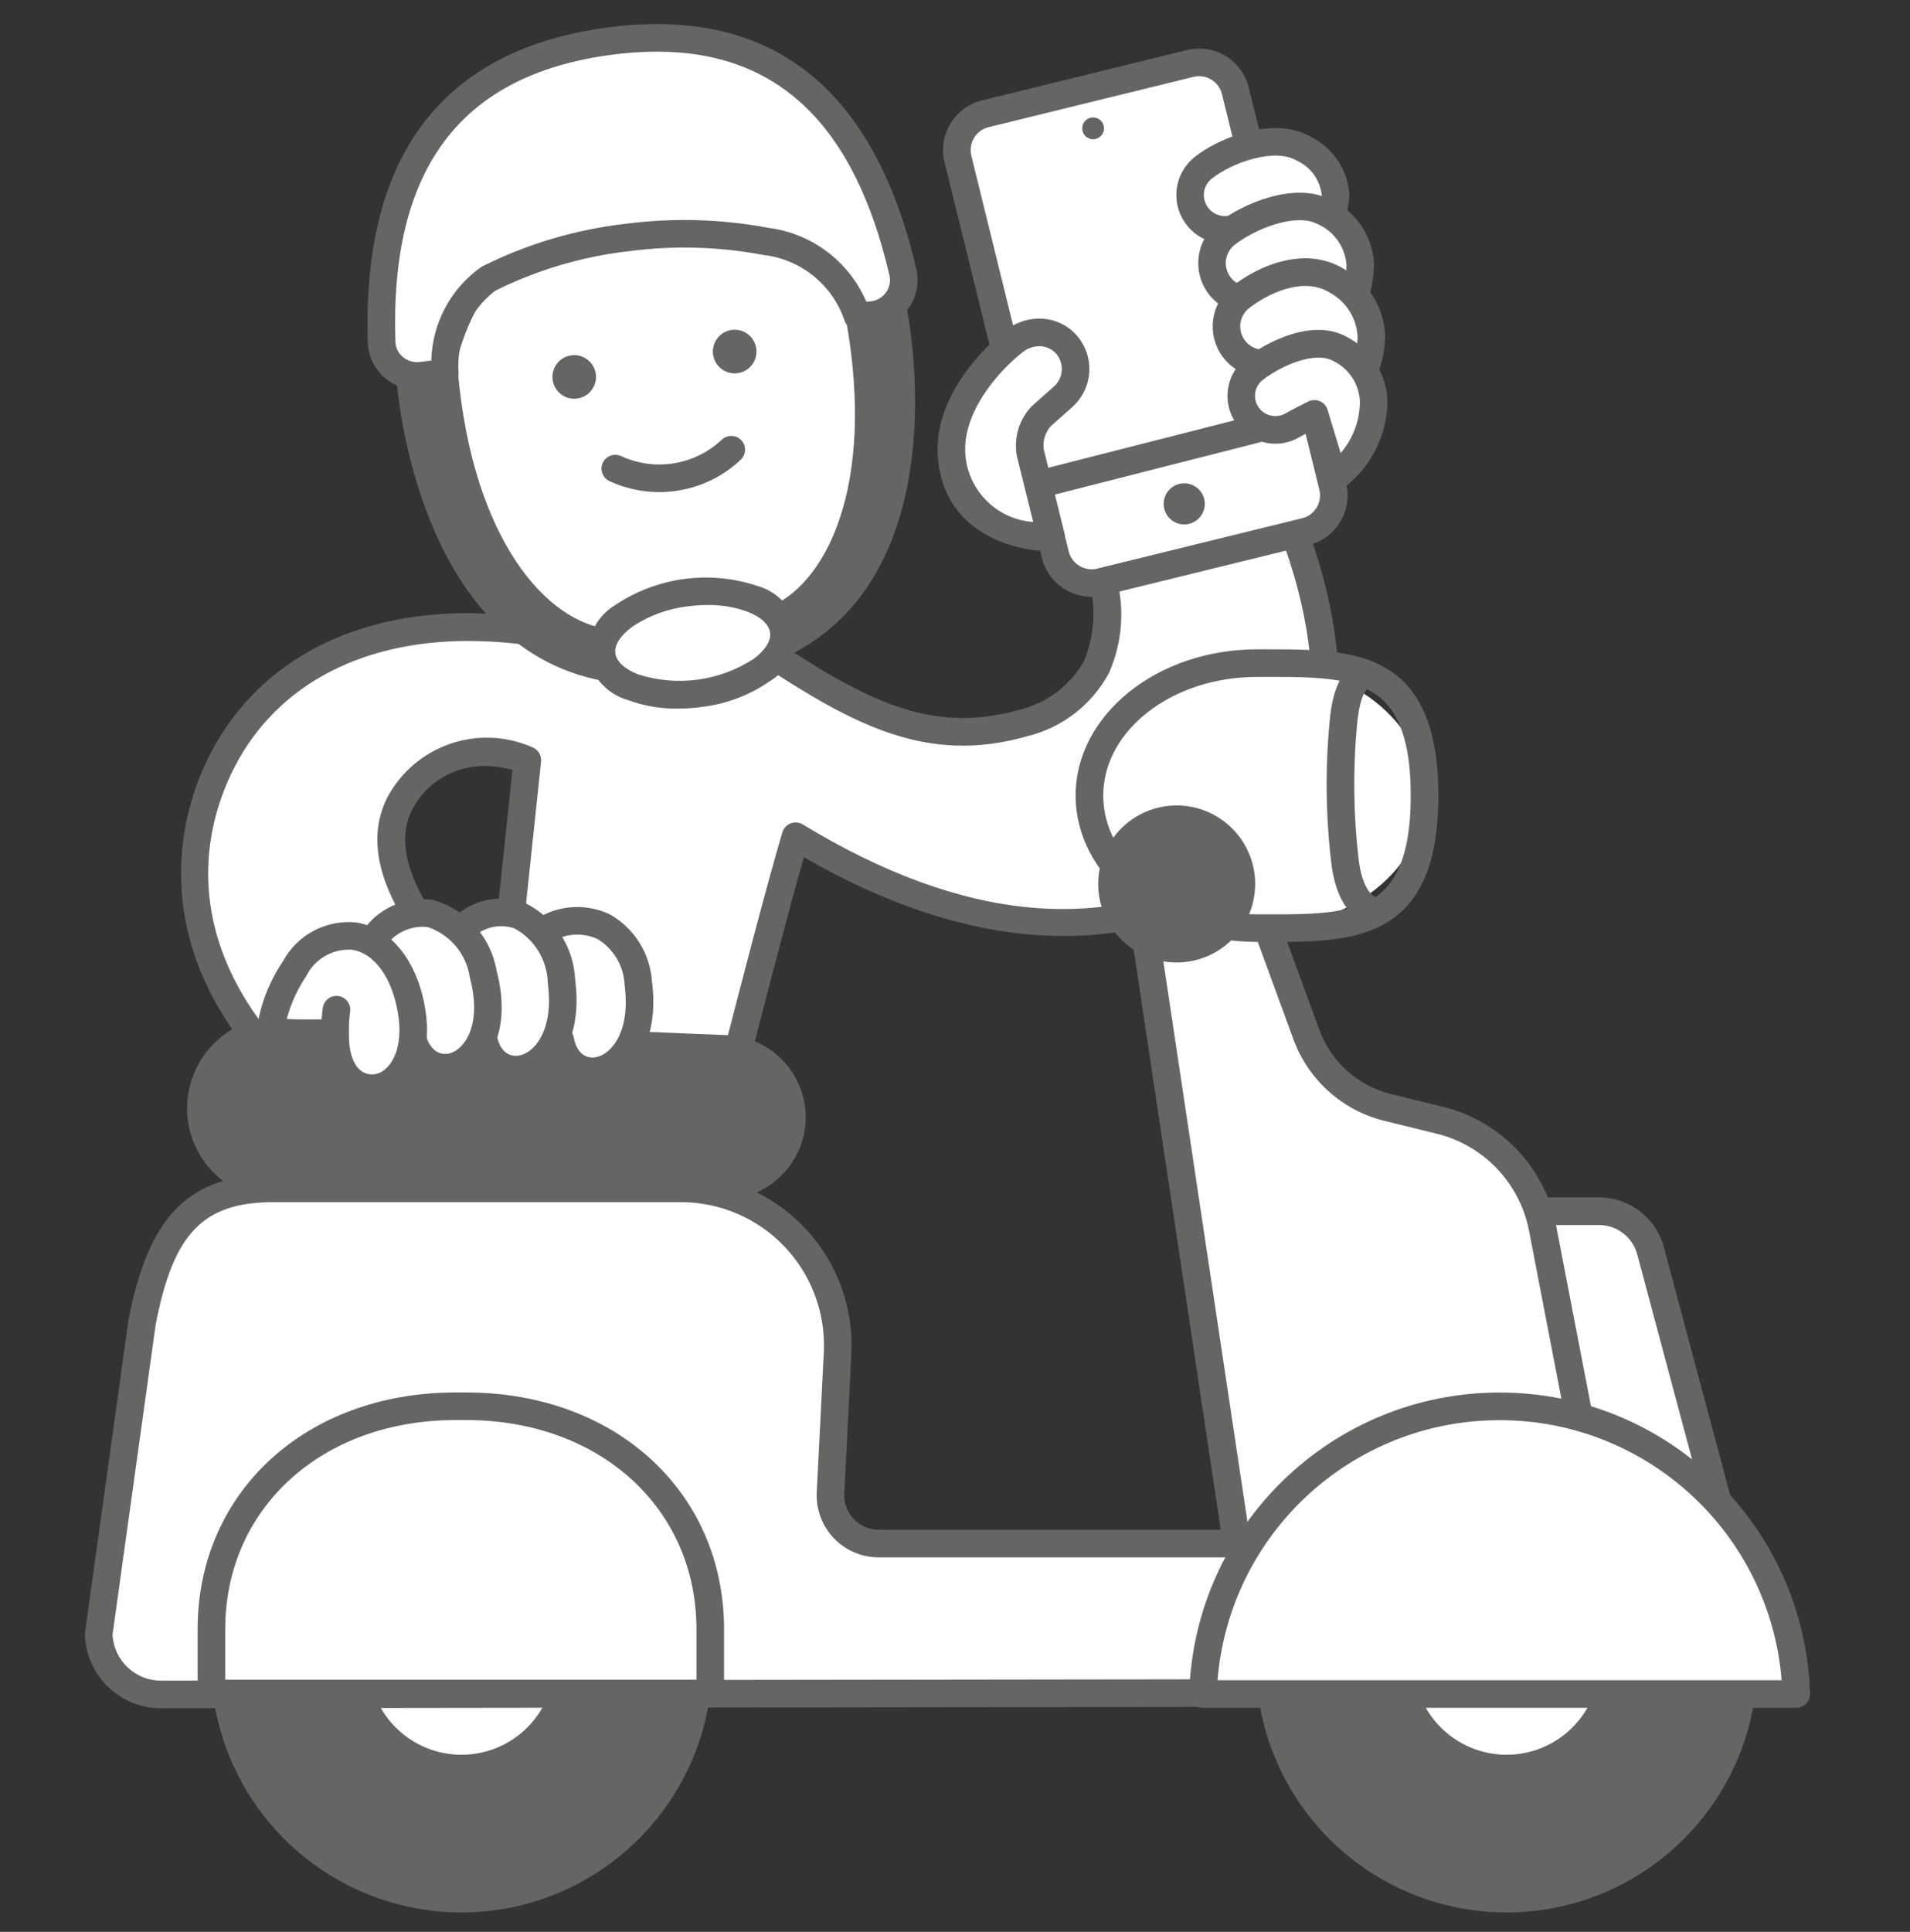 <svg width="90" height="91" viewBox="0 0 90 91" fill="none" xmlns="http://www.w3.org/2000/svg">
<rect x="0" y="0" width="90" height="91" fill="#333333" stroke="none"/>
<path d="M60.37 23.601L51.512 25.996C53.441 30.978 50.807 33.32 48.246 34.051C43.594 35.381 40.197 33.393 35.588 30.32L25.783 29.881C18.393 28.564 12.673 31.106 10.271 36.246C8.534 39.963 8.295 45.32 13.576 50.624L23.417 47.88C20.501 44.574 17.295 40.929 18.832 37.856C19.988 35.698 22.617 34.803 24.85 35.807L23.454 48.999L34.71 49.783C34.71 49.783 36.691 42.027 37.49 39.393C46.783 45.027 53.599 43.958 58.49 41.222C62.807 38.807 63.882 31.427 60.37 23.601Z" fill="white"/>
<path fill-rule="evenodd" clip-rule="evenodd" d="M13.576 51.275C13.403 51.275 13.238 51.206 13.116 51.084C6.669 44.607 8.567 38.358 9.682 35.971C12.281 30.411 18.343 27.898 25.897 29.24L35.617 29.67C35.735 29.675 35.85 29.713 35.948 29.779C40.594 32.876 43.731 34.666 48.068 33.426C49.354 33.106 50.45 32.269 51.096 31.113C51.727 29.532 51.658 27.758 50.906 26.231C50.84 26.059 50.849 25.867 50.932 25.703C51.016 25.538 51.165 25.417 51.343 25.369L60.201 22.974C60.51 22.89 60.833 23.043 60.964 23.335C64.49 31.196 63.563 39.13 58.807 41.789C52.578 45.274 45.54 44.799 37.879 40.378C37.016 43.397 35.435 49.57 35.344 49.928L35.344 49.928L35.34 49.944C35.26 50.246 34.977 50.45 34.665 50.431L23.409 49.648C23.233 49.636 23.069 49.553 22.956 49.418C22.842 49.282 22.789 49.107 22.808 48.931L22.83 48.719L13.751 51.251C13.694 51.267 13.635 51.275 13.576 51.275ZM22.076 30.192C16.821 30.192 12.769 32.436 10.86 36.522C9.638 39.136 8.42 44.315 13.772 49.895L22.246 47.533C19.439 44.321 16.646 40.774 18.25 37.566C19.555 35.114 22.528 34.081 25.071 35.196C25.352 35.298 25.528 35.578 25.496 35.876L24.171 48.398L34.215 49.097C34.677 47.298 36.186 41.454 36.868 39.204C36.927 39.012 37.071 38.858 37.258 38.786C37.446 38.714 37.656 38.733 37.828 38.837C45.445 43.456 52.099 44.051 58.173 40.654C62.239 38.381 62.992 31.444 59.999 24.375L52.36 26.441C53.028 28.134 52.992 30.025 52.26 31.692C51.462 33.185 50.069 34.269 48.426 34.676C43.608 36.054 40.113 34.11 35.378 30.961L25.754 30.53C24.54 30.31 23.31 30.197 22.076 30.192V30.192ZM19.413 38.147C20.076 36.868 21.401 36.07 22.841 36.081V36.081C23.283 36.084 23.722 36.146 24.148 36.266L23.065 46.494C20.586 43.643 18.206 40.56 19.413 38.147Z" fill="#656664"/>
<path d="M56.082 2.989L46.427 5.36C45.974 5.472 45.584 5.758 45.342 6.158C45.1 6.557 45.027 7.036 45.138 7.489L49.727 26.126C49.838 26.579 50.125 26.969 50.524 27.211C50.923 27.453 51.402 27.526 51.856 27.415L61.511 25.044C61.964 24.932 62.354 24.646 62.596 24.246C62.838 23.847 62.911 23.368 62.8 22.915L58.211 4.278C58.1 3.825 57.813 3.435 57.414 3.193C57.014 2.951 56.535 2.878 56.082 2.989Z" fill="white"/>
<path fill-rule="evenodd" clip-rule="evenodd" d="M49.096 26.28C49.36 27.357 50.324 28.114 51.431 28.116C51.627 28.116 51.821 28.093 52.011 28.046L61.666 25.675C62.286 25.523 62.821 25.13 63.152 24.583C63.483 24.036 63.583 23.381 63.43 22.76L58.842 4.124C58.69 3.503 58.297 2.968 57.751 2.637C57.204 2.306 56.548 2.205 55.928 2.358L46.272 4.729C45.651 4.881 45.117 5.274 44.786 5.821C44.455 6.368 44.355 7.024 44.508 7.644L49.096 26.28ZM46.583 5.991L56.238 3.62C56.524 3.55 56.826 3.597 57.077 3.749C57.329 3.902 57.51 4.148 57.58 4.434L62.169 23.07C62.314 23.666 61.95 24.266 61.355 24.412L51.7 26.784C51.105 26.929 50.504 26.566 50.358 25.971L45.769 7.334C45.699 7.048 45.745 6.746 45.898 6.494C46.05 6.242 46.297 6.061 46.583 5.991Z" fill="#656664"/>
<path d="M49.029 22.798L61.969 19.5L49.029 22.798Z" fill="white"/>
<path d="M49.029 23.448C48.701 23.448 48.425 23.204 48.384 22.879C48.343 22.554 48.551 22.249 48.869 22.168L61.809 18.87C62.157 18.782 62.511 18.992 62.599 19.34C62.688 19.688 62.477 20.042 62.13 20.13L49.189 23.428C49.137 23.442 49.083 23.448 49.029 23.448Z" fill="#656664"/>
<path d="M60.541 13.149C62.321 11.94 64.436 8.738 61.417 6.996C59.99 6.173 57.687 7.114 56.679 7.917C56.014 8.457 55.879 9.419 56.37 10.121C56.864 10.832 57.823 11.039 58.566 10.595C58.81 10.449 59.606 10.056 59.606 10.056L60.541 13.149Z" fill="white"/>
<path fill-rule="evenodd" clip-rule="evenodd" d="M59.919 13.337C60.001 13.611 60.254 13.799 60.541 13.799C60.671 13.799 60.798 13.76 60.906 13.687C62.451 12.692 63.442 11.032 63.585 9.2C63.52 8.011 62.814 6.952 61.742 6.433C60.059 5.463 57.487 6.442 56.274 7.409C55.341 8.168 55.154 9.519 55.844 10.503C56.535 11.488 57.869 11.772 58.9 11.153C58.968 11.113 59.082 11.052 59.208 10.986L59.919 13.337ZM59.865 9.46C59.783 9.424 59.695 9.406 59.606 9.406C59.506 9.406 59.408 9.429 59.318 9.473C59.318 9.473 58.488 9.885 58.233 10.037C57.784 10.305 57.204 10.18 56.905 9.751C56.608 9.33 56.687 8.752 57.085 8.426C58.05 7.656 60.044 6.954 61.092 7.559C61.769 7.861 62.227 8.509 62.286 9.248C62.193 10.321 61.689 11.316 60.881 12.028L60.228 9.868C60.173 9.685 60.041 9.536 59.865 9.46Z" fill="#656664"/>
<path d="M61.87 16.62C63.768 15.331 65.517 11.613 62.374 9.974C61.029 9.273 58.828 10.185 57.753 11.041C57.044 11.617 56.9 12.643 57.424 13.391C57.95 14.149 58.973 14.37 59.765 13.897C60.025 13.741 60.873 13.322 60.873 13.322L61.87 16.62Z" fill="white"/>
<path fill-rule="evenodd" clip-rule="evenodd" d="M61.248 16.808C61.331 17.082 61.583 17.27 61.87 17.27C62 17.27 62.127 17.231 62.235 17.157C63.785 16.07 64.719 14.304 64.745 12.41C64.67 11.098 63.872 9.938 62.675 9.398C61.05 8.551 58.581 9.551 57.347 10.533C56.371 11.328 56.175 12.742 56.898 13.773C57.621 14.804 59.017 15.102 60.097 14.455C60.179 14.406 60.321 14.33 60.475 14.251L61.248 16.808ZM61.133 12.725C61.051 12.69 60.963 12.672 60.874 12.672V12.672C60.774 12.672 60.675 12.695 60.586 12.739C60.586 12.739 59.703 13.177 59.43 13.339C58.932 13.636 58.289 13.498 57.958 13.022C57.629 12.554 57.716 11.912 58.158 11.55C59.1 10.799 61.041 10.01 62.073 10.55C62.857 10.887 63.387 11.634 63.447 12.485C63.431 13.604 62.985 14.673 62.202 15.472L61.496 13.134C61.441 12.951 61.308 12.801 61.133 12.725Z" fill="#656664"/>
<path d="M62.548 19.601C64.446 18.312 65.836 15.053 63.036 13.253C61.499 12.265 59.506 13.168 58.432 14.024C57.723 14.599 57.579 15.625 58.103 16.373C58.629 17.131 59.651 17.352 60.443 16.878C60.703 16.723 61.552 16.304 61.552 16.304L62.548 19.601Z" fill="white"/>
<path fill-rule="evenodd" clip-rule="evenodd" d="M61.926 19.789C62.008 20.064 62.261 20.251 62.548 20.251C62.678 20.251 62.805 20.212 62.913 20.139C64.331 19.181 65.207 17.604 65.271 15.894C65.25 14.573 64.534 13.361 63.388 12.706C61.613 11.565 59.39 12.43 58.027 13.515C57.051 14.31 56.854 15.724 57.577 16.755C58.3 17.786 59.696 18.084 60.776 17.437C60.858 17.388 61 17.312 61.153 17.233L61.926 19.789ZM61.81 15.707C61.729 15.672 61.641 15.654 61.551 15.654C61.452 15.654 61.353 15.677 61.264 15.722C61.264 15.722 60.382 16.159 60.11 16.321C59.612 16.618 58.969 16.48 58.638 16.004C58.309 15.536 58.396 14.895 58.838 14.532C59.665 13.873 61.407 12.978 62.684 13.8C63.457 14.225 63.947 15.028 63.971 15.91C63.93 16.863 63.542 17.767 62.88 18.452L62.174 16.116C62.119 15.933 61.986 15.783 61.81 15.707Z" fill="#656664"/>
<path d="M62.849 22.519C64.589 21.337 65.884 17.996 63.162 16.446C61.955 15.759 60.061 16.622 59.076 17.406C58.426 17.934 58.294 18.874 58.774 19.56C59.256 20.255 60.194 20.457 60.919 20.023C61.158 19.881 61.936 19.497 61.936 19.497L62.849 22.519Z" fill="white"/>
<path fill-rule="evenodd" clip-rule="evenodd" d="M62.227 22.707C62.31 22.982 62.563 23.169 62.849 23.169C62.98 23.169 63.107 23.13 63.215 23.057C64.565 22.089 65.37 20.532 65.378 18.87C65.326 17.607 64.605 16.467 63.484 15.882C61.85 14.951 59.623 16.14 58.671 16.898C57.754 17.645 57.569 18.973 58.248 19.942C58.927 20.91 60.239 21.189 61.254 20.581C61.317 20.543 61.421 20.487 61.537 20.426L62.227 22.707ZM62.557 19.309C62.475 19.034 62.222 18.846 61.935 18.846C61.835 18.846 61.737 18.869 61.647 18.914C61.647 18.914 60.835 19.316 60.587 19.465C60.154 19.723 59.597 19.603 59.308 19.191C59.023 18.786 59.098 18.229 59.481 17.915C60.312 17.252 61.953 16.507 62.842 17.011C63.573 17.372 64.048 18.106 64.079 18.921C64.075 19.81 63.754 20.669 63.173 21.342L62.557 19.309Z" fill="#656664"/>
<path d="M48.551 21.352L49.534 25.314C49.534 25.314 45 25.384 44.832 21.319C44.747 19.273 46.31 17.244 47.79 16.074C48.168 15.753 48.663 15.606 49.155 15.667C49.647 15.729 50.091 15.993 50.378 16.397C50.875 17.122 50.755 18.102 50.099 18.686L49.079 19.591C48.633 20.06 48.437 20.714 48.551 21.352Z" fill="white"/>
<path fill-rule="evenodd" clip-rule="evenodd" d="M44.182 21.346C44.334 25.009 47.66 25.964 49.467 25.964C49.493 25.964 49.518 25.964 49.544 25.964C49.742 25.96 49.928 25.867 50.049 25.71C50.169 25.553 50.212 25.35 50.165 25.157L49.188 21.218C49.118 20.808 49.236 20.389 49.511 20.076L50.53 19.172C51.431 18.37 51.595 17.024 50.914 16.029C50.548 15.49 49.972 15.129 49.328 15.034C48.636 14.937 47.934 15.128 47.388 15.565C45.775 16.839 44.086 19.027 44.182 21.346ZM48.194 16.584C48.414 16.408 48.686 16.311 48.968 16.307C49.023 16.308 49.079 16.312 49.135 16.32C49.423 16.361 49.68 16.523 49.843 16.764C50.153 17.219 50.078 17.833 49.667 18.2L48.607 19.143C48.02 19.763 47.762 20.625 47.912 21.466C47.914 21.48 47.917 21.494 47.921 21.508L48.684 24.587C46.932 24.467 45.552 23.047 45.481 21.292C45.405 19.46 46.895 17.611 48.194 16.584Z" fill="#656664"/>
<circle cx="55.801" cy="23.735" r="0.969" fill="#656664"/>
<circle cx="51.507" cy="6.046" r="0.514" fill="#656664"/>
<path d="M70.047 57.054H75.341C76.498 57.054 77.507 57.842 77.787 58.964L80.93 70.716L71.002 70.783L70.047 57.054Z" fill="white"/>
<path fill-rule="evenodd" clip-rule="evenodd" d="M70.354 70.828C70.378 71.169 70.661 71.433 71.002 71.433H71.007L80.934 71.367C81.136 71.366 81.325 71.271 81.447 71.111C81.569 70.951 81.61 70.743 81.558 70.549L78.418 58.806C78.066 57.394 76.797 56.403 75.341 56.404H70.046C69.866 56.404 69.694 56.479 69.571 56.611C69.448 56.743 69.385 56.92 69.398 57.099L70.354 70.828ZM71.609 70.129L70.744 57.705H75.341C76.204 57.705 76.954 58.294 77.159 59.132L80.086 70.072L71.609 70.129Z" fill="#656664"/>
<path d="M58.664 75.285L53.575 41.38L58.497 40.378L61.557 48.73C62.186 50.448 63.63 51.739 65.407 52.173L67.854 52.772C70.305 53.371 72.187 55.336 72.678 57.811L74.954 69.612L58.664 75.285Z" fill="white"/>
<path fill-rule="evenodd" clip-rule="evenodd" d="M58.021 75.382C58.069 75.7 58.342 75.935 58.664 75.935C58.737 75.935 58.809 75.923 58.878 75.899L75.168 70.226C75.472 70.12 75.653 69.806 75.593 69.489L73.316 57.683C72.769 54.964 70.701 52.805 68.009 52.141L65.56 51.541C63.993 51.16 62.72 50.021 62.167 48.507L59.107 40.154C58.999 39.85 58.682 39.674 58.367 39.741L53.445 40.744C53.106 40.813 52.881 41.135 52.932 41.477L58.021 75.382ZM59.19 74.413L54.309 41.894L58.079 41.126L60.946 48.954C61.648 50.876 63.264 52.321 65.253 52.803L67.7 53.404C69.902 53.946 71.592 55.711 72.04 57.933L74.209 69.183L59.19 74.413Z" fill="#656664"/>
<circle cx="22.484" cy="78.998" r="8.606" fill="white"/>
<path fill-rule="evenodd" clip-rule="evenodd" d="M13.377 78.998C13.377 84.027 17.454 88.104 22.484 88.104C27.511 88.099 31.584 84.025 31.59 78.998C31.59 73.968 27.513 69.891 22.484 69.891C17.454 69.891 13.377 73.969 13.377 78.998ZM14.994 75.896C16.249 72.866 19.205 70.891 22.484 70.891C26.959 70.897 30.585 74.523 30.59 78.998C30.59 82.277 28.615 85.233 25.586 86.487C22.557 87.742 19.07 87.048 16.752 84.73C14.433 82.412 13.739 78.925 14.994 75.896Z" fill="#656664"/>
<path fill-rule="evenodd" clip-rule="evenodd" d="M10.434 78.274C10.434 72.026 15.499 66.96 21.748 66.96C27.997 66.96 33.062 72.025 33.062 78.274C33.062 84.522 27.997 89.588 21.748 89.588C15.5 89.588 10.434 84.522 10.434 78.274ZM17.235 80.144C17.991 81.969 19.772 83.159 21.748 83.158C23.043 83.158 24.285 82.644 25.201 81.728C26.117 80.812 26.631 79.569 26.631 78.274C26.631 76.299 25.441 74.518 23.616 73.762C21.791 73.006 19.69 73.424 18.293 74.821C16.896 76.218 16.479 78.319 17.235 80.144Z" fill="#656664"/>
<path fill-rule="evenodd" clip-rule="evenodd" d="M10.833 82.794C12.662 87.209 16.969 90.088 21.748 90.088C28.269 90.08 33.554 84.796 33.562 78.274C33.562 73.496 30.684 69.188 26.27 67.359C21.855 65.53 16.774 66.541 13.395 69.92C10.016 73.298 9.005 78.38 10.833 82.794ZM10.934 78.274C10.934 72.302 15.775 67.46 21.748 67.46C27.718 67.467 32.555 72.304 32.562 78.274C32.562 84.246 27.72 89.088 21.748 89.088C15.776 89.088 10.934 84.246 10.934 78.274ZM21.748 83.658C19.57 83.658 17.606 82.347 16.773 80.335C15.939 78.323 16.399 76.007 17.939 74.467C19.479 72.927 21.795 72.466 23.807 73.299C25.819 74.133 27.131 76.096 27.131 78.274C27.128 81.246 24.72 83.654 21.748 83.658ZM17.697 76.595C18.375 74.957 19.974 73.889 21.748 73.889C24.168 73.893 26.128 75.854 26.131 78.274C26.131 80.047 25.062 81.646 23.424 82.325C21.785 83.003 19.9 82.627 18.646 81.373C17.392 80.119 17.018 78.233 17.697 76.595Z" fill="#656664"/>
<circle cx="71.728" cy="78.998" r="8.606" fill="white"/>
<path fill-rule="evenodd" clip-rule="evenodd" d="M62.622 78.998C62.622 84.027 66.699 88.104 71.728 88.104C76.755 88.099 80.829 84.025 80.835 78.998C80.835 73.968 76.758 69.891 71.728 69.891C66.699 69.891 62.622 73.969 62.622 78.998ZM64.239 75.896C65.494 72.866 68.45 70.891 71.728 70.891C76.203 70.897 79.829 74.523 79.835 78.998C79.835 82.277 77.86 85.233 74.831 86.487C71.801 87.742 68.315 87.048 65.996 84.73C63.678 82.412 62.984 78.925 64.239 75.896Z" fill="#656664"/>
<path fill-rule="evenodd" clip-rule="evenodd" d="M59.679 78.274C59.679 72.026 64.744 66.96 70.993 66.96C77.241 66.96 82.307 72.025 82.307 78.274C82.307 84.522 77.242 89.588 70.993 89.588C64.745 89.588 59.679 84.522 59.679 78.274ZM66.48 80.144C67.236 81.969 69.017 83.159 70.993 83.158C72.288 83.158 73.53 82.644 74.446 81.728C75.362 80.812 75.876 79.569 75.876 78.274C75.876 76.299 74.686 74.518 72.861 73.762C71.036 73.006 68.935 73.424 67.538 74.821C66.141 76.218 65.724 78.319 66.48 80.144Z" fill="#656664"/>
<path fill-rule="evenodd" clip-rule="evenodd" d="M60.078 82.794C61.907 87.209 66.215 90.088 70.993 90.088C77.514 90.08 82.799 84.796 82.807 78.274C82.808 73.496 79.929 69.188 75.515 67.359C71.1 65.53 66.019 66.541 62.64 69.92C59.261 73.298 58.25 78.38 60.078 82.794ZM60.179 78.274C60.179 72.302 65.021 67.46 70.993 67.46C76.963 67.467 81.8 72.305 81.807 78.274C81.807 84.246 76.965 89.088 70.993 89.088C65.021 89.088 60.179 84.246 60.179 78.274ZM70.993 83.658C68.815 83.659 66.851 82.347 66.017 80.335C65.183 78.323 65.644 76.007 67.184 74.467C68.724 72.927 71.04 72.466 73.052 73.299C75.064 74.133 76.376 76.096 76.376 78.274C76.372 81.246 73.965 83.654 70.993 83.658ZM66.941 76.595C67.62 74.957 69.219 73.889 70.993 73.889C73.413 73.893 75.373 75.854 75.376 78.274C75.376 80.048 74.307 81.646 72.668 82.325C71.03 83.003 69.144 82.627 67.891 81.373C66.637 80.119 66.262 78.233 66.941 76.595Z" fill="#656664"/>
<path d="M37.239 53.327C37.445 52.395 37.227 51.42 36.645 50.665C36.063 49.909 35.176 49.45 34.222 49.411L13.277 48.555C11.954 48.497 10.704 49.16 10.009 50.287C9.314 51.414 9.284 52.829 9.929 53.985C10.575 55.141 11.795 55.857 13.119 55.857H34.091C35.604 55.857 36.913 54.805 37.239 53.327Z" fill="#656664"/>
<path fill-rule="evenodd" clip-rule="evenodd" d="M13.119 56.508H34.09C35.906 56.498 37.474 55.237 37.874 53.467C38.121 52.347 37.859 51.176 37.16 50.268C36.46 49.36 35.394 48.808 34.249 48.761L13.305 47.905C12.132 47.848 10.987 48.279 10.143 49.096C8.874 50.312 8.471 52.177 9.126 53.808C9.781 55.439 11.361 56.507 13.119 56.508ZM10.114 52.205C10.114 50.547 11.457 49.202 13.116 49.201C13.161 49.201 13.206 49.202 13.251 49.204L34.196 50.06C35.596 50.118 36.693 51.284 36.664 52.685C36.636 54.086 35.492 55.207 34.09 55.207H13.119C11.46 55.208 10.115 53.864 10.114 52.205Z" fill="#656664"/>
<path d="M63.173 72.71H41.402C40.783 72.71 40.19 72.457 39.762 72.01C39.334 71.563 39.107 70.96 39.134 70.341L39.469 63.694C39.557 61.679 38.818 59.716 37.423 58.259C36.029 56.802 34.099 55.978 32.082 55.978H12.904C9.24 55.978 7.577 57.709 6.698 62.27L4.65 76.982C4.71 78.566 6.011 79.818 7.595 79.818L60.978 79.749L63.173 72.71Z" fill="white"/>
<path fill-rule="evenodd" clip-rule="evenodd" d="M4.001 77.007C4.068 78.942 5.66 80.475 7.596 80.469L60.979 80.399C61.263 80.399 61.514 80.213 61.598 79.942L63.794 72.904C63.855 72.707 63.819 72.492 63.697 72.326C63.574 72.159 63.38 72.061 63.174 72.06H41.402C40.961 72.06 40.539 71.88 40.233 71.562C39.928 71.244 39.765 70.815 39.783 70.374L40.119 63.722C40.214 61.53 39.41 59.394 37.893 57.809C36.375 56.224 34.276 55.327 32.082 55.327H12.904C8.925 55.327 7.006 57.239 6.054 62.179L4.007 76.892C4.001 76.93 3.999 76.968 4.001 77.007ZM7.595 79.168C6.38 79.172 5.373 78.225 5.302 77.011L7.336 62.392C8.167 58.082 9.572 56.628 12.904 56.628H32.082C33.921 56.628 35.68 57.378 36.952 58.706C38.224 60.034 38.899 61.824 38.82 63.661L38.485 70.312C38.45 71.108 38.742 71.884 39.292 72.46C39.843 73.035 40.605 73.361 41.402 73.361H62.29L60.5 79.099L7.595 79.168Z" fill="#656664"/>
<path d="M21.463 66.243H21.967C28.318 66.243 33.467 71.392 33.467 77.743V79.771H9.963V77.743C9.963 71.392 15.111 66.243 21.463 66.243V66.243Z" fill="white"/>
<path fill-rule="evenodd" clip-rule="evenodd" d="M9.963 80.421H33.467C33.639 80.421 33.805 80.352 33.927 80.23C34.049 80.108 34.117 79.943 34.117 79.77V76.744C34.117 70.283 29.007 65.593 21.967 65.593H21.463C14.423 65.593 9.313 70.283 9.313 76.744V79.77C9.313 79.943 9.381 80.108 9.503 80.23C9.625 80.352 9.79 80.421 9.963 80.421ZM32.817 79.12H10.613V76.744C10.613 71.036 15.176 66.893 21.463 66.893H21.967C28.254 66.893 32.817 71.036 32.817 76.744V79.12Z" fill="#656664"/>
<path d="M84.638 79.797C84.404 72.246 78.216 66.246 70.661 66.246C63.107 66.246 56.918 72.246 56.684 79.797H84.638Z" fill="white"/>
<path fill-rule="evenodd" clip-rule="evenodd" d="M56.218 80.25C56.34 80.376 56.509 80.448 56.684 80.448H84.638C84.814 80.448 84.982 80.376 85.105 80.25C85.227 80.124 85.293 79.954 85.288 79.778C85.044 71.876 78.567 65.596 70.661 65.596C62.755 65.596 56.279 71.876 56.035 79.778C56.03 79.954 56.096 80.124 56.218 80.25ZM70.662 66.898C77.605 66.898 83.387 72.226 83.952 79.147H57.371C57.936 72.226 63.718 66.898 70.662 66.898Z" fill="#656664"/>
<ellipse cx="59.229" cy="37.478" rx="7.895" ry="6.242" fill="white"/>
<path fill-rule="evenodd" clip-rule="evenodd" d="M59.804 44.371C59.865 44.371 59.927 44.371 59.988 44.371C62.414 44.371 64.679 44.303 66.154 42.83C67.245 41.741 67.775 39.99 67.775 37.478C67.775 34.966 67.245 33.215 66.154 32.126C64.619 30.593 62.234 30.59 59.686 30.586L59.618 30.586L59.229 30.587C54.517 30.587 50.684 33.678 50.684 37.478C50.684 41.279 54.517 44.37 59.229 44.37L59.618 44.37C59.68 44.37 59.742 44.37 59.804 44.371ZM59.62 31.886H59.998C62.223 31.886 64.13 31.942 65.235 33.046C66.069 33.879 66.474 35.329 66.474 37.478C66.474 39.628 66.069 41.077 65.235 41.91C64.068 43.076 62.008 43.075 59.62 43.071L59.229 43.07C55.234 43.07 51.985 40.562 51.985 37.478C51.985 34.395 55.234 31.887 59.229 31.887L59.62 31.886Z" fill="#656664"/>
<path d="M64.825 43.579H64.811C64.64 43.576 63.133 43.468 62.75 40.804C62.469 38.538 62.437 36.248 62.654 33.975C62.718 33.313 62.914 31.299 64.345 31.149C64.517 31.128 64.69 31.178 64.825 31.287C64.959 31.396 65.044 31.555 65.06 31.727C65.097 32.084 64.839 32.404 64.482 32.442C64.378 32.452 64.077 32.772 63.948 34.101C63.744 36.27 63.774 38.456 64.037 40.619C64.26 42.162 64.872 42.281 64.878 42.282C65.048 42.286 65.209 42.359 65.325 42.484C65.442 42.608 65.503 42.774 65.495 42.945C65.478 43.301 65.182 43.581 64.825 43.579Z" fill="#656664"/>
<circle cx="55.444" cy="41.64" r="3.048" fill="#656664"/>
<path fill-rule="evenodd" clip-rule="evenodd" d="M51.747 41.639C51.747 43.681 53.402 45.337 55.444 45.338C57.486 45.337 59.141 43.682 59.143 41.64C59.144 39.598 57.488 37.943 55.446 37.942C53.404 37.942 51.748 39.597 51.747 41.639ZM53.046 41.64C53.046 40.316 54.12 39.242 55.444 39.242C56.768 39.243 57.841 40.316 57.843 41.64C57.842 42.965 56.769 44.038 55.444 44.038C54.12 44.038 53.046 42.965 53.046 41.64Z" fill="#656664"/>
<path fill-rule="evenodd" clip-rule="evenodd" d="M24.718 49.707C24.205 49.786 23.817 49.436 23.693 48.797C24.129 47.128 23.817 45.352 22.839 43.932C23.329 43.581 23.959 43.492 24.528 43.692C25.481 44.212 26.083 45.203 26.103 46.289C26.404 48.577 25.414 49.6 24.718 49.707V49.707ZM20.35 48.794C20.548 49.433 20.988 49.736 21.494 49.592V49.592C22.17 49.397 23.022 48.257 22.432 46.027C22.276 44.916 21.505 43.987 20.441 43.629C19.797 43.541 19.152 43.778 18.718 44.262C19.426 44.945 19.923 45.818 20.149 46.776C20.319 47.43 20.384 48.106 20.342 48.779C20.343 48.782 20.344 48.785 20.346 48.787C20.348 48.789 20.349 48.792 20.35 48.794ZM17.391 50.625C17.729 50.77 18.12 50.7 18.386 50.447C18.948 49.987 19.382 48.868 18.915 47.103C18.554 45.739 17.79 44.838 16.869 44.696L16.866 44.696L16.866 44.696C16.848 44.693 16.83 44.69 16.812 44.688C15.919 44.657 15.09 45.151 14.693 45.952C14.501 46.252 14.288 46.294 14.101 46.332C13.777 46.396 13.528 46.445 13.588 47.784C13.581 48.04 13.722 48.277 13.95 48.393C14.179 48.51 14.453 48.485 14.657 48.33C14.644 48.218 14.804 48.273 14.976 48.332C15.161 48.395 15.358 48.463 15.362 48.33C15.37 48.078 15.564 48.114 15.803 48.16C15.898 48.178 15.999 48.197 16.099 48.2C16.449 48.218 16.721 48.509 16.716 48.858C16.707 49.108 16.724 49.358 16.767 49.604C16.799 49.675 16.817 49.751 16.821 49.829C16.891 50.163 17.098 50.451 17.391 50.625ZM27.114 49.248C27.23 49.906 27.63 50.262 28.147 50.184V50.184C28.843 50.077 29.833 49.054 29.532 46.766C29.492 45.744 28.963 44.804 28.11 44.239C27.682 44.026 27.184 44.002 26.737 44.172C27.065 44.778 27.279 45.439 27.368 46.122C27.528 47.121 27.418 48.145 27.05 49.088C27.079 49.138 27.1 49.192 27.114 49.248Z" fill="white"/>
<path fill-rule="evenodd" clip-rule="evenodd" d="M17.729 51.352C17.511 51.353 17.296 51.303 17.101 51.207C16.643 50.955 16.314 50.519 16.196 50.01L16.128 49.722C16.077 49.431 16.056 49.135 16.067 48.839C15.986 48.842 15.906 48.837 15.826 48.823L15.704 48.925C15.44 49.082 15.116 49.099 14.837 48.971C14.483 49.144 14.072 49.154 13.711 49C13.276 48.788 12.985 48.363 12.945 47.882C12.884 46.582 13.033 45.88 13.975 45.694C14.052 45.678 14.083 45.673 14.104 45.655C14.118 45.644 14.128 45.628 14.145 45.602C14.67 44.585 15.746 43.973 16.889 44.042C17.291 44.104 17.673 44.258 18.006 44.492L17.77 44.278L18.264 43.796C18.847 43.162 19.708 42.86 20.56 42.99C21.08 43.097 21.555 43.358 21.922 43.74L22.492 43.382C23.158 42.922 24.004 42.812 24.765 43.087C25.196 43.262 25.573 43.547 25.859 43.914L25.803 43.81L26.523 43.559C27.137 43.328 27.821 43.365 28.407 43.661C29.453 44.32 30.113 45.447 30.176 46.681C30.541 49.448 29.221 50.676 28.246 50.827H28.242C27.81 50.882 27.375 50.756 27.039 50.478C26.704 50.2 26.499 49.795 26.474 49.36L26.361 49.125C26.064 49.75 25.494 50.203 24.817 50.349C24.392 50.406 23.962 50.284 23.628 50.014C23.295 49.743 23.088 49.348 23.055 48.92L23.038 48.833C22.82 49.479 22.317 49.989 21.674 50.217L21.671 50.218C21.267 50.327 20.835 50.268 20.475 50.054C20.115 49.84 19.857 49.489 19.76 49.081L19.738 49.022C19.688 49.763 19.35 50.454 18.798 50.95L18.797 50.951C18.498 51.204 18.12 51.346 17.729 51.352ZM17.462 49.704C17.492 49.839 17.569 49.958 17.679 50.042C17.745 50.075 17.863 50.035 17.974 49.944C18.361 49.628 18.675 48.737 18.286 47.269C17.998 46.178 17.417 45.438 16.77 45.339C16.115 45.329 15.516 45.706 15.242 46.3C15.028 46.656 14.668 46.899 14.258 46.963C14.224 47.226 14.217 47.491 14.237 47.756C14.24 47.767 14.243 47.777 14.248 47.788L14.264 47.773C14.478 47.609 14.761 47.567 15.014 47.662L15.019 47.657C15.284 47.475 15.618 47.425 15.925 47.521C15.989 47.536 16.055 47.546 16.121 47.551C16.827 47.583 17.379 48.172 17.366 48.879C17.359 49.062 17.369 49.246 17.396 49.428C17.429 49.517 17.451 49.609 17.462 49.704ZM27.753 49.131L27.746 49.093C28.079 48.11 28.17 47.062 28.012 46.037C27.956 45.606 27.855 45.182 27.711 44.772C27.746 44.785 27.781 44.801 27.814 44.818C28.468 45.293 28.864 46.044 28.887 46.851C29.135 48.726 28.416 49.483 28.049 49.542C27.851 49.561 27.789 49.335 27.753 49.131ZM24.366 48.811C24.412 48.959 24.492 49.093 24.619 49.064C24.986 49.008 25.706 48.252 25.458 46.374C25.452 45.527 25.011 44.742 24.29 44.297C24.13 44.235 23.957 44.216 23.788 44.242C24.006 44.652 24.176 45.085 24.295 45.533C24.607 46.601 24.631 47.731 24.366 48.811ZM21.315 48.968C21.158 49.011 21.052 48.837 20.996 48.684C21.028 47.986 20.954 47.286 20.778 46.609C20.572 45.792 20.202 45.026 19.69 44.358C19.886 44.263 20.106 44.232 20.32 44.268C20.953 44.388 21.522 45.125 21.804 46.193C22.287 48.021 21.671 48.863 21.315 48.968Z" fill="white"/>
<path fill-rule="evenodd" clip-rule="evenodd" d="M16.581 51.697C16.87 51.84 17.188 51.914 17.51 51.914C18.043 51.908 18.557 51.719 18.965 51.377C20.06 50.481 20.403 48.772 19.883 46.804C19.387 44.93 18.231 43.677 16.789 43.454C15.37 43.307 14.002 44.033 13.328 45.291C12.675 46.255 12.254 47.357 12.096 48.51C12.075 48.682 12.123 48.855 12.23 48.991C12.338 49.127 12.495 49.214 12.667 49.234C13.497 49.316 14.332 49.344 15.166 49.319C15.183 50.306 15.721 51.211 16.581 51.697ZM15.971 46.922C15.932 46.916 15.893 46.912 15.853 46.912L15.853 46.912C15.54 46.912 15.271 47.137 15.215 47.445C15.184 47.635 15.163 47.826 15.154 48.018C14.733 48.028 14.121 48.032 13.51 48C13.702 47.284 14.011 46.604 14.424 45.989C14.826 45.172 15.681 44.678 16.59 44.738C17.505 44.88 18.266 45.777 18.626 47.136C19.081 48.857 18.674 49.935 18.142 50.371C17.875 50.616 17.488 50.679 17.157 50.532C16.683 50.297 16.418 49.617 16.446 48.669C16.432 48.338 16.448 48.007 16.494 47.679C16.525 47.51 16.487 47.335 16.389 47.193C16.291 47.051 16.141 46.953 15.971 46.922Z" fill="#656664"/>
<path d="M20.958 50.95C19.941 50.912 19.076 50.2 18.843 49.21C18.736 48.867 18.927 48.503 19.27 48.396C19.613 48.289 19.977 48.48 20.084 48.823C20.279 49.453 20.709 49.753 21.213 49.612C21.884 49.419 22.731 48.283 22.143 46.06C21.987 44.954 21.221 44.03 20.162 43.672C19.329 43.574 18.517 43.976 18.089 44.697C17.877 44.986 17.47 45.049 17.18 44.836C16.891 44.624 16.829 44.217 17.041 43.928C17.764 42.8 19.079 42.201 20.404 42.395C21.963 42.833 23.13 44.131 23.4 45.728C24.143 48.538 23.043 50.437 21.572 50.861C21.373 50.919 21.166 50.949 20.958 50.95Z" fill="#656664"/>
<path d="M24.287 51.038C23.166 51.005 22.245 50.142 22.139 49.026C22.078 48.673 22.314 48.337 22.666 48.275C23.019 48.213 23.355 48.447 23.419 48.8C23.534 49.451 23.928 49.801 24.439 49.726C25.13 49.62 26.114 48.601 25.813 46.322C25.794 45.241 25.196 44.253 24.246 43.735C23.557 43.498 22.794 43.667 22.268 44.172C21.991 44.398 21.583 44.358 21.355 44.081C21.128 43.805 21.166 43.396 21.442 43.168C22.331 42.36 23.595 42.112 24.723 42.526C26.121 43.206 27.035 44.598 27.102 46.152C27.482 49.034 26.15 50.777 24.637 51.011C24.521 51.029 24.404 51.038 24.287 51.038Z" fill="#656664"/>
<path d="M27.904 51.115C26.784 51.082 25.863 50.219 25.756 49.103C25.694 48.75 25.93 48.413 26.283 48.35C26.637 48.287 26.974 48.523 27.037 48.877C27.152 49.527 27.541 49.886 28.057 49.803C28.747 49.696 29.731 48.678 29.431 46.399C29.396 45.51 28.918 44.697 28.157 44.235C27.481 43.923 26.695 43.96 26.052 44.336C25.847 44.447 25.599 44.44 25.401 44.318C25.203 44.196 25.085 43.977 25.092 43.745C25.099 43.512 25.23 43.301 25.435 43.191C26.454 42.613 27.692 42.571 28.748 43.078C29.892 43.731 30.632 44.915 30.72 46.229C31.1 49.11 29.767 50.854 28.255 51.088C28.139 51.106 28.022 51.115 27.904 51.115Z" fill="#656664"/>
<ellipse cx="31.129" cy="19.966" rx="10.584" ry="11.357" transform="rotate(-7.652 31.129 19.966)" fill="white"/>
<path fill-rule="evenodd" clip-rule="evenodd" d="M24.368 29.425C26.314 31.052 28.766 31.95 31.302 31.962C31.779 31.962 32.255 31.93 32.727 31.866C35.73 31.454 38.422 29.799 40.146 27.305C41.947 24.735 42.704 21.577 42.262 18.47C41.868 15.357 40.304 12.511 37.889 10.508C35.568 8.558 32.535 7.672 29.53 8.066C23.39 8.891 19.113 14.901 19.995 21.462C20.389 24.575 21.953 27.422 24.368 29.425ZM29.703 9.354C30.116 9.298 30.533 9.27 30.95 9.27C33.187 9.283 35.35 10.076 37.065 11.512C39.226 13.307 40.623 15.856 40.974 18.643C41.371 21.424 40.696 24.252 39.085 26.553C37.577 28.759 35.203 30.222 32.554 30.578C29.905 30.934 27.23 30.15 25.193 28.42C23.032 26.625 21.634 24.076 21.283 21.289C20.497 15.438 24.274 10.084 29.703 9.354Z" fill="#656664"/>
<path d="M20.928 17.577C21.701 26.215 25.581 30.015 28.727 30.288C28.61 30.281 28.667 31.224 28.983 31.507C20.16 30.29 19.322 17.716 19.322 17.716L20.928 17.577Z" fill="#656664"/>
<path fill-rule="evenodd" clip-rule="evenodd" d="M28.894 32.151C28.926 32.155 28.957 32.157 28.989 32.157C29.242 32.161 29.474 32.018 29.584 31.79C29.708 31.537 29.648 31.232 29.437 31.044C29.367 30.89 29.327 30.723 29.321 30.553C29.351 30.485 29.37 30.411 29.375 30.337C29.401 29.982 29.138 29.672 28.783 29.641C25.811 29.383 22.288 25.479 21.576 17.519C21.561 17.347 21.478 17.188 21.346 17.078C21.214 16.967 21.043 16.914 20.872 16.93L19.266 17.068C18.913 17.099 18.65 17.406 18.674 17.759C18.709 18.294 19.653 30.876 28.894 32.151ZM23.289 27.267C21.511 24.58 20.396 21.509 20.038 18.306L20.345 18.28C20.587 21.469 21.597 24.553 23.289 27.267Z" fill="#656664"/>
<path d="M40.505 14.947C42.039 23.482 39.3 28.172 36.338 29.266C36.449 29.228 36.643 30.153 36.412 30.509C44.601 27.006 42.091 14.656 42.091 14.656L40.505 14.947Z" fill="#656664"/>
<path fill-rule="evenodd" clip-rule="evenodd" d="M35.841 30.819C35.955 31.028 36.174 31.159 36.412 31.158C36.5 31.158 36.587 31.141 36.668 31.106C45.245 27.438 42.834 15.052 42.728 14.527C42.657 14.18 42.322 13.953 41.973 14.017L40.388 14.307C40.036 14.372 39.802 14.709 39.865 15.061C41.279 22.927 38.911 27.622 36.113 28.656C35.916 28.729 35.766 28.893 35.711 29.095C35.656 29.298 35.702 29.515 35.835 29.678C35.871 29.834 35.882 29.996 35.867 30.155C35.737 30.355 35.728 30.61 35.841 30.819ZM40.783 24.923C41.701 21.856 41.862 18.613 41.253 15.47L41.556 15.415C42.056 18.6 41.791 21.86 40.783 24.923Z" fill="#656664"/>
<path d="M23.01 13.131C25.065 12.106 27.283 11.448 29.564 11.187C31.738 10.901 33.943 10.964 36.097 11.373C38.093 11.623 39.769 12.994 40.411 14.9L41.139 14.836C41.601 14.775 42.016 14.524 42.283 14.142C42.55 13.761 42.645 13.284 42.545 12.83C40.871 5.599 36.885 0.837 28.685 1.942C20.422 3.055 17.739 8.61 17.982 16.117C18.001 16.585 18.217 17.022 18.576 17.323C18.936 17.623 19.404 17.757 19.868 17.694L20.959 17.555C20.843 15.827 21.617 14.159 23.01 13.131Z" fill="white"/>
<path fill-rule="evenodd" clip-rule="evenodd" d="M18.143 17.807C18.563 18.163 19.096 18.358 19.646 18.359C19.748 18.359 19.85 18.352 19.95 18.339L21.041 18.2C21.371 18.158 21.616 17.873 21.609 17.541C21.499 16.053 22.145 14.609 23.327 13.699C25.302 12.716 27.433 12.085 29.624 11.834C31.739 11.555 33.886 11.615 35.983 12.012C37.759 12.219 39.252 13.44 39.807 15.139C39.914 15.406 40.182 15.572 40.468 15.548L41.225 15.48C41.874 15.392 42.456 15.035 42.828 14.497C43.194 13.969 43.322 13.31 43.178 12.683C41.19 4.093 36.289 0.263 28.598 1.298C20.838 2.344 17.047 7.336 17.332 16.138C17.355 16.784 17.649 17.39 18.143 17.807ZM28.772 2.586C29.496 2.487 30.225 2.435 30.955 2.433C36.679 2.433 40.274 5.902 41.912 12.976C41.974 13.247 41.919 13.531 41.759 13.758C41.602 13.988 41.357 14.143 41.082 14.188L40.823 14.211C40.01 12.318 38.256 10.995 36.212 10.733C34 10.317 31.737 10.252 29.505 10.539C27.132 10.806 24.826 11.492 22.694 12.564C21.246 13.576 20.366 15.215 20.322 16.981L19.782 17.05C19.494 17.088 19.204 17.003 18.983 16.815C18.768 16.637 18.64 16.375 18.632 16.096C18.368 7.96 21.685 3.541 28.772 2.586Z" fill="#656664"/>
<ellipse cx="32.641" cy="30.289" rx="4.33" ry="2.392" transform="rotate(-7.652 32.641 30.289)" fill="white"/>
<path fill-rule="evenodd" clip-rule="evenodd" d="M29.596 32.979C30.344 33.254 31.135 33.39 31.932 33.38C32.304 33.379 32.677 33.354 33.046 33.304C34.211 33.169 35.325 32.749 36.288 32.08C37.141 31.566 37.638 30.62 37.576 29.626C37.373 28.651 36.645 27.869 35.686 27.599C33.436 26.85 30.966 27.182 28.994 28.498C28.14 29.012 27.644 29.958 27.706 30.952C27.908 31.927 28.637 32.709 29.596 32.979ZM32.409 28.562C32.718 28.521 33.03 28.5 33.342 28.5C33.98 28.489 34.614 28.595 35.214 28.811C35.845 29.056 36.236 29.417 36.288 29.799V29.8C36.339 30.182 36.057 30.632 35.514 31.035C33.901 32.086 31.901 32.355 30.068 31.767C29.437 31.522 29.046 31.161 28.994 30.779C28.943 30.396 29.225 29.946 29.769 29.542C30.557 29.007 31.463 28.671 32.409 28.562Z" fill="#656664"/>
<path d="M28.997 22.076C30.829 22.92 32.989 22.567 34.458 21.184L28.997 22.076Z" fill="white"/>
<path d="M31.062 23.18C30.255 23.18 29.458 23.005 28.725 22.666C28.512 22.57 28.368 22.367 28.346 22.135C28.324 21.903 28.428 21.677 28.619 21.543C28.81 21.408 29.058 21.387 29.269 21.486C30.86 22.218 32.736 21.912 34.012 20.711C34.18 20.552 34.422 20.494 34.644 20.561C34.867 20.627 35.037 20.807 35.091 21.034C35.145 21.26 35.073 21.497 34.904 21.657C34.093 22.423 33.071 22.928 31.97 23.106C31.67 23.155 31.366 23.18 31.062 23.18Z" fill="#656664"/>
<path d="M28.072 17.596C28.008 17.186 27.702 16.855 27.299 16.757C26.895 16.66 26.472 16.815 26.227 17.151C25.983 17.487 25.965 17.937 26.181 18.292C26.398 18.646 26.807 18.835 27.217 18.77C27.487 18.728 27.728 18.581 27.888 18.36C28.049 18.14 28.115 17.865 28.072 17.596Z" fill="#656664"/>
<path d="M35.633 16.401C35.569 15.99 35.264 15.659 34.859 15.561C34.455 15.464 34.032 15.619 33.788 15.955C33.543 16.291 33.525 16.742 33.742 17.096C33.959 17.451 34.368 17.64 34.779 17.575C35.339 17.487 35.721 16.961 35.633 16.401Z" fill="#656664"/>
</svg>
